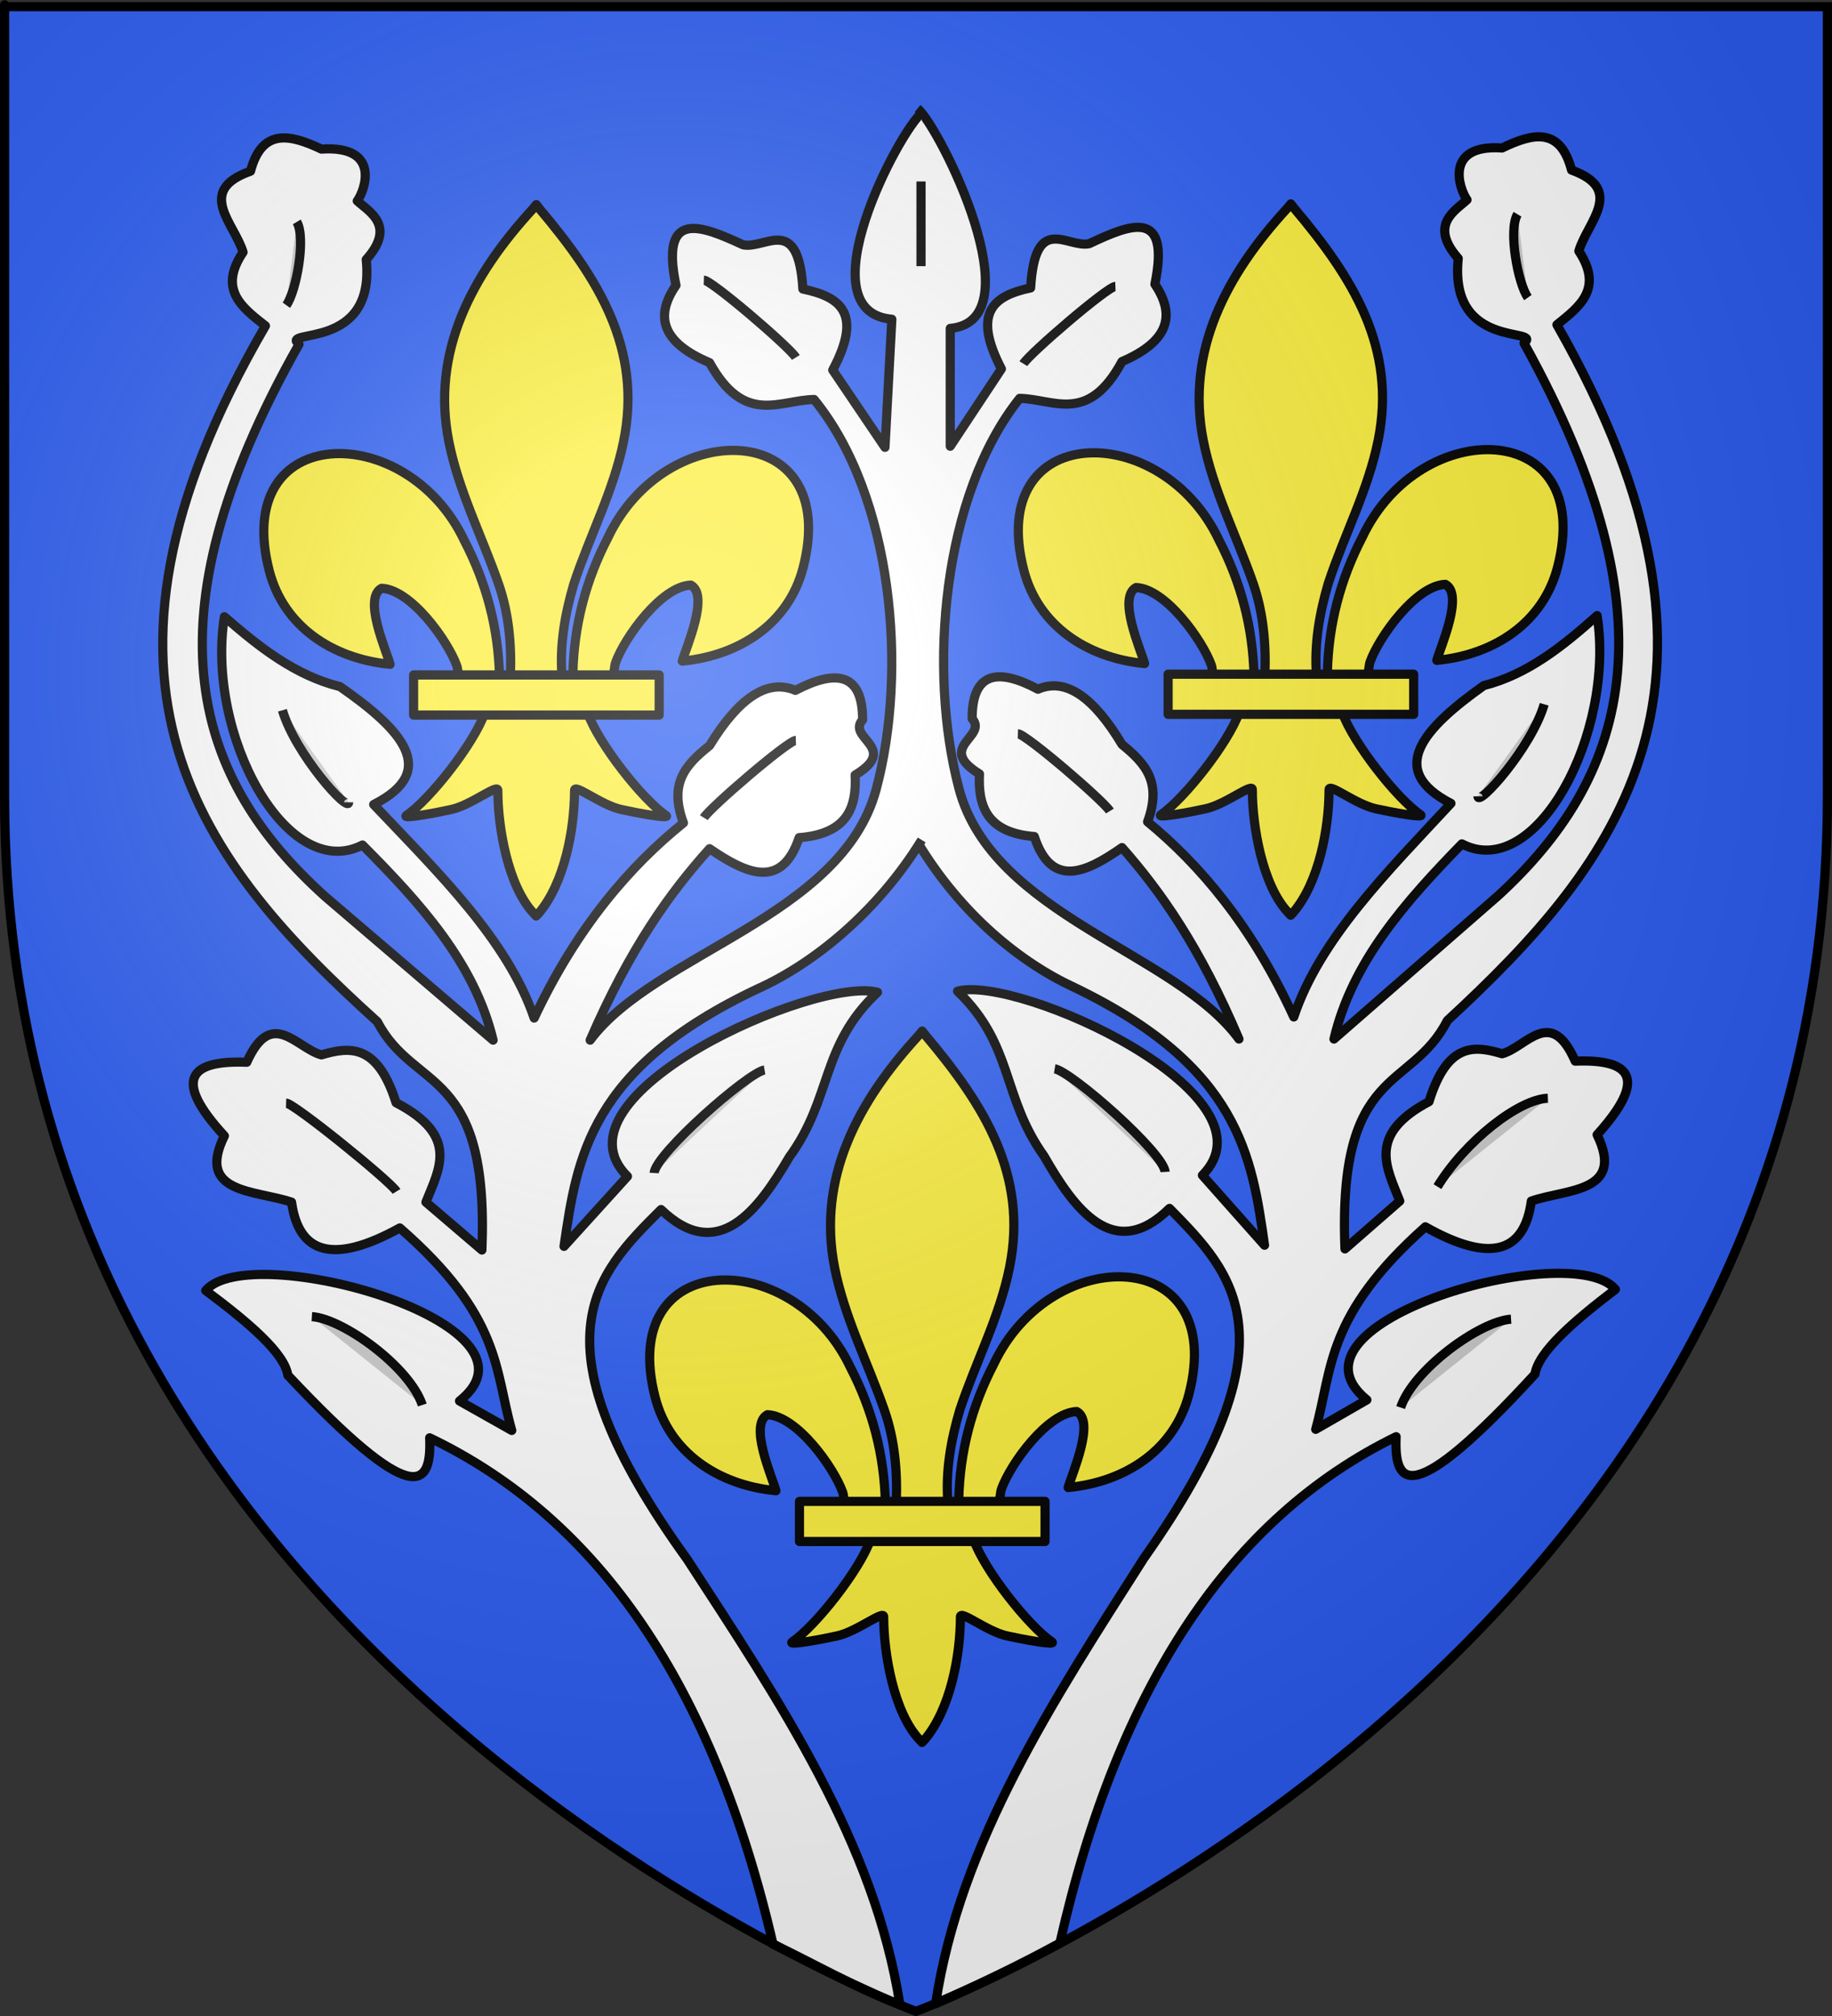 <?xml version="1.0" encoding="UTF-8" standalone="no"?>
<svg
   xmlns:dc="http://purl.org/dc/elements/1.1/"
   xmlns:cc="http://web.resource.org/cc/"
   xmlns:rdf="http://www.w3.org/1999/02/22-rdf-syntax-ns#"
   xmlns:svg="http://www.w3.org/2000/svg"
   xmlns="http://www.w3.org/2000/svg"
   xmlns:xlink="http://www.w3.org/1999/xlink"
   xmlns:sodipodi="http://sodipodi.sourceforge.net/DTD/sodipodi-0.dtd"
   xmlns:inkscape="http://www.inkscape.org/namespaces/inkscape"
   height="660"
   width="600"
   version="1.0"
   id="svg2"
   sodipodi:version="0.32"
   inkscape:version="0.44"
   sodipodi:docname="Blason Bailly 78.svg"
   sodipodi:docbase="C:\Documents and Settings\Henry SALOME\Mes documents\Mes images\Blasons\Inkscape\Blasons Ok"
   inkscape:export-filename="/Users/olivier/Desktop/Blason Rouge/Blason_Vide_3D.png"
   inkscape:export-xdpi="144"
   inkscape:export-ydpi="144">
  <rect width="100%" height="100%" fill="#333333" stroke="none"/>
  <sodipodi:namedview
     inkscape:window-height="746"
     inkscape:window-width="1010"
     inkscape:pageshadow="2"
     inkscape:pageopacity="0.0"
     guidetolerance="10.0"
     gridtolerance="10.0"
     objecttolerance="10.0"
     borderopacity="1.0"
     bordercolor="#666666"
     pagecolor="#ffffff"
     id="base"
     showgrid="false"
     height="660px"
     inkscape:zoom="0.63"
     inkscape:cx="368.25167"
     inkscape:cy="238.68481"
     inkscape:window-x="6"
     inkscape:window-y="5"
     inkscape:current-layer="layer4"
     showguides="true" />
  <desc
     id="desc4">Flag of Canton of Valais (Wallis)</desc>
  <defs
     id="defs6">
    <linearGradient
       id="linearGradient2893">
      <stop
         style="stop-color:white;stop-opacity:0.314;"
         offset="0"
         id="stop2895" />
      <stop
         id="stop2897"
         offset="0.19"
         style="stop-color:white;stop-opacity:0.251;" />
      <stop
         style="stop-color:#6b6b6b;stop-opacity:0.125;"
         offset="0.6"
         id="stop2901" />
      <stop
         style="stop-color:black;stop-opacity:0.125;"
         offset="1"
         id="stop2899" />
    </linearGradient>
    <linearGradient
       id="linearGradient2885">
      <stop
         id="stop2887"
         offset="0"
         style="stop-color:white;stop-opacity:1;" />
      <stop
         style="stop-color:white;stop-opacity:1;"
         offset="0.229"
         id="stop2891" />
      <stop
         id="stop2889"
         offset="1"
         style="stop-color:black;stop-opacity:1;" />
    </linearGradient>
    <linearGradient
       id="linearGradient2955">
      <stop
         id="stop2867"
         offset="0"
         style="stop-color:#fd0000;stop-opacity:1;" />
      <stop
         style="stop-color:#e77275;stop-opacity:0.659;"
         offset="0.5"
         id="stop2873" />
      <stop
         style="stop-color:black;stop-opacity:0.323;"
         offset="1"
         id="stop2959" />
    </linearGradient>
    <radialGradient
       inkscape:collect="always"
       xlink:href="#linearGradient2955"
       id="radialGradient2961"
       cx="225.524"
       cy="218.901"
       fx="225.524"
       fy="218.901"
       r="300"
       gradientTransform="matrix(-4.167939e-4,2.183,-1.884,-3.599562e-4,615.597,-289.121)"
       gradientUnits="userSpaceOnUse" />
    <polygon
       id="star"
       transform="scale(53,53)"
       points="0,-1 0.588,0.809 -0.951,-0.309 0.951,-0.309 -0.588,0.809 0,-1 " />
    <clipPath
       id="clip">
      <path
         d="M 0,-200 L 0,600 L 300,600 L 300,-200 L 0,-200 z "
         id="path10" />
    </clipPath>
    <radialGradient
       inkscape:collect="always"
       xlink:href="#linearGradient2955"
       id="radialGradient1911"
       gradientUnits="userSpaceOnUse"
       gradientTransform="matrix(-4.167939e-4,2.183,-1.884,-3.599562e-4,615.597,-289.121)"
       cx="225.524"
       cy="218.901"
       fx="225.524"
       fy="218.901"
       r="300" />
    <radialGradient
       inkscape:collect="always"
       xlink:href="#linearGradient2955"
       id="radialGradient2865"
       gradientUnits="userSpaceOnUse"
       gradientTransform="matrix(0,1.749,-1.593,-1.049767e-7,551.788,-191.29)"
       cx="225.524"
       cy="218.901"
       fx="225.524"
       fy="218.901"
       r="300" />
    <radialGradient
       inkscape:collect="always"
       xlink:href="#linearGradient2955"
       id="radialGradient2871"
       gradientUnits="userSpaceOnUse"
       gradientTransform="matrix(0,1.386,-1.323,-5.741131e-8,-158.082,-109.541)"
       cx="225.524"
       cy="218.901"
       fx="225.524"
       fy="218.901"
       r="300" />
    <radialGradient
       inkscape:collect="always"
       xlink:href="#linearGradient2893"
       id="radialGradient3163"
       gradientUnits="userSpaceOnUse"
       gradientTransform="matrix(1.353,0,0,1.349,-77.629,-85.747)"
       cx="221.445"
       cy="226.331"
       fx="221.445"
       fy="226.331"
       r="300" />
  </defs>
  <g
     inkscape:groupmode="layer"
     id="layer3"
     inkscape:label="Fond écu"
     style="opacity:1;display:inline"
     sodipodi:insensitive="true">
    <path
       id="path2855"
       style="fill:#2b5df2;fill-opacity:1;fill-rule:evenodd;stroke:none;stroke-width:1px;stroke-linecap:butt;stroke-linejoin:miter;stroke-opacity:1"
       d="M 300,658.5 C 300,658.5 598.5,546.18 598.5,260.728 C 598.5,-24.723 598.5,2.176 598.5,2.176 L 1.5,2.176 L 1.5,260.728 C 1.5,546.18 300,658.5 300,658.5 z "
       sodipodi:nodetypes="cccccc" />
  </g>
  <g
     inkscape:groupmode="layer"
     id="layer4"
     inkscape:label="Meubles"
     style="opacity:1;display:inline"
     sodipodi:insensitive="true">
    <g
       id="g30905"
       style="fill:#e6e6e6;stroke:black;stroke-width:3;stroke-linejoin:round;stroke-miterlimit:4;stroke-dasharray:none;stroke-opacity:1" />
    <path
       style="fill:none;fill-rule:evenodd;stroke:black;stroke-width:1px;stroke-linecap:butt;stroke-linejoin:miter;stroke-opacity:1"
       d="M -55.556,94.921 L -55.556,94.921 z "
       id="path32686" />
    <path
       style="fill:none;fill-rule:evenodd;stroke:black;stroke-width:1px;stroke-linecap:butt;stroke-linejoin:miter;stroke-opacity:1"
       d="M -87.302,106.032 L -87.302,106.032 z "
       id="path32690" />
    <path
       style="fill:none;fill-rule:evenodd;stroke:black;stroke-width:1px;stroke-linecap:butt;stroke-linejoin:miter;stroke-opacity:1"
       d="M -65.099,166.148 L -65.099,166.148 z "
       id="path32694" />
    <path
       sodipodi:nodetypes="cccccccccsccccccccccccccccccccccccccccccccccccccccsccccc"
       id="path30897"
       d="M 300.514,35.521 C 307.619,41.304 339.519,104.991 311.212,107.514 L 311.212,146.088 L 327.97,120.774 C 318.424,102.406 325.176,96.873 337.546,94.255 C 338.982,69.504 349.48,81.253 356.697,79.79 C 370.332,73.378 383.357,67.99 378.242,93.049 C 384.949,102.969 383.079,111.654 367.47,118.363 C 356.298,139.052 345.126,130.619 333.955,130.417 C 308.626,162.108 303.839,219.426 314.058,258.126 C 325.059,299.787 385.013,311.688 405.773,340.161 C 393.005,310.114 380.237,291.959 367.47,277.479 C 355.573,285.798 344.35,290.915 338.743,273.863 C 322.87,272.614 320.303,263.459 320.788,253.371 C 306.36,244.476 323.646,241.262 318.394,235.289 C 318.337,219.618 327.243,218.841 339.939,225.646 C 349.116,221.681 358.293,228.41 367.47,243.727 C 375.415,250.173 380.505,256.25 375.848,269.041 C 392.792,282.971 409.964,302.984 423.727,332.929 C 432.203,307.439 454.413,285.406 475.197,263.014 C 453.986,252.078 466.064,238.562 485.969,224.441 C 500.316,220.79 511.875,211.525 523.075,201.537 C 529.045,240.265 502.992,288.908 478.787,276.274 C 460.276,295.28 442.847,314.831 436.894,340.161 L 490.757,293.15 C 531.79,255.453 550.107,204.347 499.136,112.336 C 505.602,106.975 474.504,114.919 477.591,84.611 C 467.86,73.52 476.674,68.957 480.462,65.408 C 477.981,61.97 472.752,47.143 491.954,48.448 C 501.932,43.617 511.023,41.464 514.696,55.681 C 532.478,62.077 519.76,72.862 517.09,82.2 C 525.157,94.451 517.391,100.322 509.909,106.309 C 576.75,223.633 530.084,282.397 474,334.134 C 462.188,357.37 438.113,348.497 440.485,408.871 L 458.439,393.2 C 454.244,382.351 447.554,371.502 468.015,360.654 C 473.987,341.276 482.844,342.239 491.954,344.983 C 499.934,342.795 507.914,329.185 515.893,347.394 C 534.207,346.685 539.811,352.958 523.075,371.502 C 532.275,390.519 513.189,389.188 501.53,393.2 C 499.237,410.028 488.258,413.735 466.818,401.638 C 434.188,430.673 436.464,447.99 430.909,467.936 L 447.666,458.293 C 416.425,432.897 514.977,405.026 529.06,422.13 C 515.301,432.626 503.841,442.543 502.727,449.855 C 462.4,493.726 456.532,486.878 457.242,470.347 C 402.98,496.867 366.273,551.755 347.121,636.135 C 333.556,643.592 319.99,650.016 306.424,655.983 C 314.427,603.123 344.916,556.733 374.651,510.126 C 425.221,438.483 404.114,417.056 383.03,395.611 C 364.724,413.599 351.793,395.703 341.926,378.466 C 328.002,358.999 332.017,342.171 313.606,324.491 C 333.367,319.196 419.903,358.376 393.803,384.762 L 414.151,407.665 C 409.994,378.494 405.907,349.319 351.909,323.285 C 334.434,315.246 314.854,299.557 300.514,275.733"
       style="fill:white;fill-opacity:1;fill-rule:evenodd;stroke:black;stroke-width:3;stroke-linecap:butt;stroke-linejoin:round;stroke-miterlimit:4;stroke-dasharray:none;stroke-opacity:1;display:inline" />
    <path
       style="fill:#cecece;fill-opacity:1;fill-rule:evenodd;stroke:black;stroke-width:3;stroke-linecap:butt;stroke-linejoin:miter;stroke-miterlimit:4;stroke-dasharray:none;stroke-opacity:1;display:inline"
       d="M 363.498,265.526 C 361.428,262.153 335.988,240.303 333.363,240.212"
       id="path32716"
       sodipodi:nodetypes="cc" />
    <path
       style="fill:#cecece;fill-opacity:1;fill-rule:evenodd;stroke:black;stroke-width:3;stroke-linecap:butt;stroke-linejoin:miter;stroke-miterlimit:4;stroke-dasharray:none;stroke-opacity:1;display:inline"
       d="M 335.171,119.067 C 337.242,115.694 362.682,93.844 365.307,93.753"
       id="path33607"
       sodipodi:nodetypes="cc" />
    <path
       style="fill:#cecece;fill-opacity:1;fill-rule:evenodd;stroke:black;stroke-width:3;stroke-linecap:butt;stroke-linejoin:miter;stroke-miterlimit:4;stroke-dasharray:none;stroke-opacity:1"
       d="M 496.998,70.142 C 493.917,75.236 497.137,92.892 500.408,97.418"
       id="path32688"
       sodipodi:nodetypes="cc" />
    <path
       style="fill:#cecece;fill-opacity:1;fill-rule:evenodd;stroke:black;stroke-width:3;stroke-linecap:butt;stroke-linejoin:miter;stroke-miterlimit:4;stroke-dasharray:none;stroke-opacity:1"
       d="M 505.739,230.569 C 501.553,244.836 484.041,264.33 484.041,260.705"
       id="path32692"
       sodipodi:nodetypes="cc" />
    <path
       style="fill:#cecece;fill-opacity:1;fill-rule:evenodd;stroke:black;stroke-width:3;stroke-linecap:butt;stroke-linejoin:miter;stroke-miterlimit:4;stroke-dasharray:none;stroke-opacity:1"
       d="M 470.781,388.48 C 480.002,373.459 497.441,359.878 506.944,359.55"
       id="path32706"
       sodipodi:nodetypes="cc" />
    <path
       style="fill:#cecece;fill-opacity:1;fill-rule:evenodd;stroke:black;stroke-width:3;stroke-linecap:butt;stroke-linejoin:miter;stroke-miterlimit:4;stroke-dasharray:none;stroke-opacity:1;display:inline"
       d="M 458.727,460.805 C 462.85,448.333 484.727,432.533 494.89,431.875"
       id="path32708"
       sodipodi:nodetypes="cc" />
    <path
       style="fill:#cecece;fill-opacity:1;fill-rule:evenodd;stroke:black;stroke-width:3;stroke-linecap:butt;stroke-linejoin:miter;stroke-miterlimit:4;stroke-dasharray:none;stroke-opacity:1;display:inline"
       d="M 381.58,383.658 C 381.191,377.429 350.937,350.807 345.417,349.906"
       id="path32712"
       sodipodi:nodetypes="cc" />
    <path
       sodipodi:nodetypes="cccccccccsccccccccccccccccccccccccccccccccccccccccsccccc"
       id="path29965"
       d="M 301.867,37.01 C 294.611,42.794 263.181,101.991 292.088,104.514 L 289.844,146.455 L 272.731,121.141 C 282.479,102.773 275.584,97.24 262.952,94.622 C 261.485,69.871 250.765,81.62 243.395,80.157 C 229.47,73.745 216.169,68.357 221.393,93.416 C 214.544,103.336 216.454,112.021 232.394,118.73 C 243.802,139.419 255.211,130.986 266.619,130.784 C 292.485,162.475 297.373,219.793 286.938,258.493 C 275.704,300.154 214.478,312.055 193.279,340.528 C 206.317,310.481 219.355,292.325 232.394,277.846 C 244.542,286.165 256.004,291.282 261.73,274.23 C 277.939,272.981 280.56,263.826 280.065,253.737 C 294.799,244.842 277.146,241.629 282.51,235.656 C 282.568,219.985 273.473,219.208 260.507,226.013 C 251.136,222.048 241.765,228.777 232.394,244.094 C 224.279,250.54 219.082,256.616 223.837,269.408 C 206.534,283.338 188.998,303.351 174.944,333.295 C 166.287,307.805 143.607,285.773 122.383,263.381 C 144.043,252.444 131.709,238.929 111.382,224.807 C 96.731,221.157 84.927,211.892 73.489,201.904 C 67.393,240.631 93.998,289.275 118.716,276.64 C 137.619,295.647 155.418,315.198 161.498,340.528 L 106.492,293.516 C 64.59,255.82 45.884,204.714 97.936,112.703 C 91.333,107.342 123.09,115.286 119.938,84.978 C 129.875,73.887 120.874,69.324 117.005,65.775 C 119.54,62.337 124.879,47.511 105.27,48.816 C 95.08,43.984 85.796,41.831 82.045,56.048 C 63.887,62.444 76.875,73.229 79.601,82.567 C 71.363,94.817 79.294,100.689 86.935,106.676 C 18.676,224 66.332,282.763 123.605,334.501 C 135.667,357.737 160.253,348.863 157.831,409.237 L 139.496,393.567 C 143.78,382.718 150.612,371.869 129.717,361.02 C 123.618,341.643 114.573,342.605 105.27,345.35 C 97.121,343.161 88.972,329.551 80.823,347.76 C 62.121,347.052 56.399,353.325 73.489,371.869 C 64.094,390.885 83.585,389.554 95.491,393.567 C 97.833,410.394 109.044,414.101 130.939,402.004 C 164.261,431.039 161.937,448.357 167.609,468.303 L 150.497,458.659 C 182.4,433.263 81.759,405.393 67.377,422.497 C 81.428,432.992 93.131,442.909 94.269,450.221 C 135.451,494.093 141.444,487.244 140.718,470.714 C 196.131,497.233 233.616,552.121 253.173,636.501 C 265.954,642.482 279.013,650.229 294.733,656.349 C 286.56,603.489 255.425,557.099 225.06,510.493 C 173.417,438.85 194.973,417.422 216.503,395.977 C 235.198,413.965 248.402,396.069 258.479,378.832 C 272.698,359.366 268.598,342.538 287.399,324.857 C 267.22,319.563 178.848,358.743 205.502,385.129 L 184.722,408.032 C 188.967,378.861 193.142,349.686 248.284,323.652 C 266.13,315.613 287.223,298.801 301.867,274.977"
       style="fill:white;fill-opacity:1;fill-rule:evenodd;stroke:black;stroke-width:3;stroke-linecap:butt;stroke-linejoin:round;stroke-miterlimit:4;stroke-dasharray:none;stroke-opacity:1;display:inline" />
    <path
       style="fill:#cecece;fill-opacity:1;fill-rule:evenodd;stroke:black;stroke-width:3;stroke-linecap:butt;stroke-linejoin:miter;stroke-miterlimit:4;stroke-dasharray:none;stroke-opacity:1;display:inline"
       d="M 230.517,267.701 C 232.588,264.328 258.028,242.478 260.653,242.387"
       id="path32718"
       sodipodi:nodetypes="cc" />
    <path
       style="fill:#cecece;fill-opacity:1;fill-rule:evenodd;stroke:black;stroke-width:3;stroke-linecap:butt;stroke-linejoin:miter;stroke-miterlimit:4;stroke-dasharray:none;stroke-opacity:1;display:inline"
       d="M 260.653,117.023 C 258.582,113.65 233.142,91.8 230.517,91.709"
       id="path33609"
       sodipodi:nodetypes="cc" />
    <path
       style="fill:#cecece;fill-opacity:1;fill-rule:evenodd;stroke:black;stroke-width:3;stroke-linecap:butt;stroke-linejoin:miter;stroke-miterlimit:4;stroke-dasharray:none;stroke-opacity:1;display:inline"
       d="M 92.496,232.523 C 96.682,246.791 114.194,266.284 114.194,262.659"
       id="path32696"
       sodipodi:nodetypes="cc" />
    <path
       style="fill:#cecece;fill-opacity:1;fill-rule:evenodd;stroke:black;stroke-width:3;stroke-linecap:butt;stroke-linejoin:miter;stroke-miterlimit:4;stroke-dasharray:none;stroke-opacity:1;display:inline"
       d="M 97.196,72.647 C 100.277,77.741 97.057,95.398 93.786,99.923"
       id="path32698"
       sodipodi:nodetypes="cc" />
    <path
       style="fill:#cecece;fill-opacity:1;fill-rule:evenodd;stroke:black;stroke-width:3;stroke-linecap:butt;stroke-linejoin:miter;stroke-miterlimit:4;stroke-dasharray:none;stroke-opacity:1;display:inline"
       d="M 214.244,384.025 C 214.633,377.795 244.887,351.173 250.407,350.273"
       id="path32710"
       sodipodi:nodetypes="cc" />
    <path
       style="fill:#cecece;fill-opacity:1;fill-rule:evenodd;stroke:black;stroke-width:3;stroke-linecap:butt;stroke-linejoin:miter;stroke-miterlimit:4;stroke-dasharray:none;stroke-opacity:1;display:inline"
       d="M 129.864,390.052 C 127.794,386.679 96.327,361.212 93.702,361.121"
       id="path32714"
       sodipodi:nodetypes="cc" />
    <path
       style="fill:#cecece;fill-opacity:1;fill-rule:evenodd;stroke:black;stroke-width:3;stroke-linecap:butt;stroke-linejoin:miter;stroke-miterlimit:4;stroke-dasharray:none;stroke-opacity:1;display:inline"
       d="M 138.302,459.966 C 134.179,447.494 112.303,431.694 102.14,431.036"
       id="path32720"
       sodipodi:nodetypes="cc" />
    <g
       transform="matrix(0.253,0,0,0.255,84.654,65.216)"
       id="g1878"
       style="stroke:black;stroke-width:11.822;stroke-linejoin:round;stroke-miterlimit:4;stroke-dasharray:none;stroke-opacity:1">
      <path
         d="M 407.029,608.699 C 408.454,546.743 423.78,489.16 452.319,434.591 C 527.033,277.405 755.239,281.159 704.934,473.402 C 686.397,544.241 623.425,585.876 548.615,593.017 C 554.015,574.352 583.715,508.365 559.74,495.455 C 521.401,496.904 473.795,563.161 462.347,594.756 C 460.694,599.292 461.156,604.534 459.311,608.996"
         style="opacity:1;fill:#fcef3c;fill-opacity:1;fill-rule:evenodd;stroke:black;stroke-width:11.822;stroke-linecap:butt;stroke-linejoin:round;stroke-miterlimit:4;stroke-dasharray:none;stroke-opacity:1;display:inline"
         id="path1876"
         sodipodi:nodetypes="ccscscc" />
      <g
         transform="translate(-38.532,-48.577)"
         style="opacity:1;stroke:black;stroke-width:11.822;stroke-linejoin:round;stroke-miterlimit:4;stroke-dasharray:none;stroke-opacity:1;display:inline"
         id="g34571">
        <g
           transform="translate(0,4)"
           style="fill:#fcef3c;fill-opacity:1;stroke:black;stroke-width:11.822;stroke-linejoin:round;stroke-miterlimit:4;stroke-dasharray:none;stroke-opacity:1"
           id="g13018">
          <path
             d="M 350.523,657.372 C 349.098,595.416 333.772,537.833 305.233,483.264 C 230.519,326.078 2.313,329.832 52.618,522.075 C 71.155,592.914 134.127,634.549 208.937,641.69 C 203.537,623.025 173.837,557.038 197.813,544.128 C 236.151,545.577 283.757,611.833 295.205,643.429 C 296.858,647.965 296.396,653.207 298.241,657.669"
             style="fill:#fcef3c;fill-opacity:1;fill-rule:evenodd;stroke:black;stroke-width:11.822;stroke-linecap:butt;stroke-linejoin:round;stroke-miterlimit:4;stroke-dasharray:none;stroke-opacity:1"
             id="path1902"
             sodipodi:nodetypes="ccscscc" />
          <path
             d="M 393.626,57.12 C 314.912,141.97 262.061,240.082 284.845,355.151 C 297.414,418.635 327.886,477.431 349.376,538.589 C 362.812,576.959 366.248,617.041 364.657,657.37 L 431.438,657.37 C 428.242,616.744 435.245,577.372 446.72,538.589 C 467.194,477.051 498.345,418.683 511.251,355.151 C 535.379,236.372 478.744,146.792 402.813,57.495 L 398.173,51.577 L 393.626,57.12 z "
             style="fill:#fcef3c;fill-opacity:1;fill-rule:nonzero;stroke:black;stroke-width:11.822;stroke-linecap:butt;stroke-linejoin:round;stroke-miterlimit:4;stroke-dasharray:none;stroke-opacity:1"
             id="path3734"
             sodipodi:nodetypes="csccccsccc" />
          <path
             d="M 331.345,704.401 C 317.383,743.531 260.456,815.193 230.22,835.62 C 222.377,840.918 267.706,832.569 288.001,828.12 C 314.62,822.286 349.218,793.923 348.407,803.933 C 348.332,849.771 361.218,926.257 394.813,961.401 L 397.995,964.789 L 401.282,961.401 C 434.86,922.23 447.52,853.359 447.688,803.933 C 446.877,793.923 481.476,822.286 508.095,828.12 C 528.39,832.569 573.718,840.918 565.876,835.62 C 535.639,815.193 478.744,743.531 464.782,704.401 L 331.345,704.401 z "
             style="fill:#fcef3c;fill-opacity:1;fill-rule:evenodd;stroke:black;stroke-width:11.822;stroke-linecap:butt;stroke-linejoin:round;stroke-miterlimit:4;stroke-dasharray:none;stroke-opacity:1"
             id="path6395"
             sodipodi:nodetypes="cssscccssscc" />
          <rect
             width="317.888"
             height="51.503"
             x="239.352"
             y="655.379"
             style="fill:#fcef3c;fill-opacity:1;stroke:black;stroke-width:11.822;stroke-linejoin:round;stroke-miterlimit:4;stroke-dasharray:none;stroke-opacity:1"
             id="rect4623" />
        </g>
      </g>
    </g>
    <g
       style="stroke:black;stroke-width:11.822;stroke-linejoin:round;stroke-miterlimit:4;stroke-dasharray:none;stroke-opacity:1;display:inline"
       transform="matrix(0.253,0,0,0.255,331.764,64.967)"
       id="g3079">
      <path
         d="M 407.029,608.699 C 408.454,546.743 423.78,489.16 452.319,434.591 C 527.033,277.405 755.239,281.159 704.934,473.402 C 686.397,544.241 623.425,585.876 548.615,593.017 C 554.015,574.352 583.715,508.365 559.74,495.455 C 521.401,496.904 473.795,563.161 462.347,594.756 C 460.694,599.292 461.156,604.534 459.311,608.996"
         style="opacity:1;fill:#fcef3c;fill-opacity:1;fill-rule:evenodd;stroke:black;stroke-width:11.822;stroke-linecap:butt;stroke-linejoin:round;stroke-miterlimit:4;stroke-dasharray:none;stroke-opacity:1;display:inline"
         id="path3081"
         sodipodi:nodetypes="ccscscc" />
      <g
         transform="translate(-38.532,-48.577)"
         style="opacity:1;stroke:black;stroke-width:11.822;stroke-linejoin:round;stroke-miterlimit:4;stroke-dasharray:none;stroke-opacity:1;display:inline"
         id="g3083">
        <g
           transform="translate(0,4)"
           style="fill:#fcef3c;fill-opacity:1;stroke:black;stroke-width:11.822;stroke-linejoin:round;stroke-miterlimit:4;stroke-dasharray:none;stroke-opacity:1"
           id="g3085">
          <path
             d="M 350.523,657.372 C 349.098,595.416 333.772,537.833 305.233,483.264 C 230.519,326.078 2.313,329.832 52.618,522.075 C 71.155,592.914 134.127,634.549 208.937,641.69 C 203.537,623.025 173.837,557.038 197.813,544.128 C 236.151,545.577 283.757,611.833 295.205,643.429 C 296.858,647.965 296.396,653.207 298.241,657.669"
             style="fill:#fcef3c;fill-opacity:1;fill-rule:evenodd;stroke:black;stroke-width:11.822;stroke-linecap:butt;stroke-linejoin:round;stroke-miterlimit:4;stroke-dasharray:none;stroke-opacity:1"
             id="path3087"
             sodipodi:nodetypes="ccscscc" />
          <path
             d="M 393.626,57.12 C 314.912,141.97 262.061,240.082 284.845,355.151 C 297.414,418.635 327.886,477.431 349.376,538.589 C 362.812,576.959 366.248,617.041 364.657,657.37 L 431.438,657.37 C 428.242,616.744 435.245,577.372 446.72,538.589 C 467.194,477.051 498.345,418.683 511.251,355.151 C 535.379,236.372 478.744,146.792 402.813,57.495 L 398.173,51.577 L 393.626,57.12 z "
             style="fill:#fcef3c;fill-opacity:1;fill-rule:nonzero;stroke:black;stroke-width:11.822;stroke-linecap:butt;stroke-linejoin:round;stroke-miterlimit:4;stroke-dasharray:none;stroke-opacity:1"
             id="path3089"
             sodipodi:nodetypes="csccccsccc" />
          <path
             d="M 331.345,704.401 C 317.383,743.531 260.456,815.193 230.22,835.62 C 222.377,840.918 267.706,832.569 288.001,828.12 C 314.62,822.286 349.218,793.923 348.407,803.933 C 348.332,849.771 361.218,926.257 394.813,961.401 L 397.995,964.789 L 401.282,961.401 C 434.86,922.23 447.52,853.359 447.688,803.933 C 446.877,793.923 481.476,822.286 508.095,828.12 C 528.39,832.569 573.718,840.918 565.876,835.62 C 535.639,815.193 478.744,743.531 464.782,704.401 L 331.345,704.401 z "
             style="fill:#fcef3c;fill-opacity:1;fill-rule:evenodd;stroke:black;stroke-width:11.822;stroke-linecap:butt;stroke-linejoin:round;stroke-miterlimit:4;stroke-dasharray:none;stroke-opacity:1"
             id="path3091"
             sodipodi:nodetypes="cssscccssscc" />
          <rect
             width="317.888"
             height="51.503"
             x="239.352"
             y="655.379"
             style="fill:#fcef3c;fill-opacity:1;stroke:black;stroke-width:11.822;stroke-linejoin:round;stroke-miterlimit:4;stroke-dasharray:none;stroke-opacity:1"
             id="rect3093" />
        </g>
      </g>
    </g>
    <g
       style="stroke:black;stroke-width:11.822;stroke-linejoin:round;stroke-miterlimit:4;stroke-dasharray:none;stroke-opacity:1;display:inline"
       transform="matrix(0.253,0,0,0.255,211.028,335.768)"
       id="g3095">
      <path
         d="M 407.029,608.699 C 408.454,546.743 423.78,489.16 452.319,434.591 C 527.033,277.405 755.239,281.159 704.934,473.402 C 686.397,544.241 623.425,585.876 548.615,593.017 C 554.015,574.352 583.715,508.365 559.74,495.455 C 521.401,496.904 473.795,563.161 462.347,594.756 C 460.694,599.292 461.156,604.534 459.311,608.996"
         style="opacity:1;fill:#fcef3c;fill-opacity:1;fill-rule:evenodd;stroke:black;stroke-width:11.822;stroke-linecap:butt;stroke-linejoin:round;stroke-miterlimit:4;stroke-dasharray:none;stroke-opacity:1;display:inline"
         id="path3097"
         sodipodi:nodetypes="ccscscc" />
      <g
         transform="translate(-38.532,-48.577)"
         style="opacity:1;stroke:black;stroke-width:11.822;stroke-linejoin:round;stroke-miterlimit:4;stroke-dasharray:none;stroke-opacity:1;display:inline"
         id="g3099">
        <g
           transform="translate(0,4)"
           style="fill:#fcef3c;fill-opacity:1;stroke:black;stroke-width:11.822;stroke-linejoin:round;stroke-miterlimit:4;stroke-dasharray:none;stroke-opacity:1"
           id="g3101">
          <path
             d="M 350.523,657.372 C 349.098,595.416 333.772,537.833 305.233,483.264 C 230.519,326.078 2.313,329.832 52.618,522.075 C 71.155,592.914 134.127,634.549 208.937,641.69 C 203.537,623.025 173.837,557.038 197.813,544.128 C 236.151,545.577 283.757,611.833 295.205,643.429 C 296.858,647.965 296.396,653.207 298.241,657.669"
             style="fill:#fcef3c;fill-opacity:1;fill-rule:evenodd;stroke:black;stroke-width:11.822;stroke-linecap:butt;stroke-linejoin:round;stroke-miterlimit:4;stroke-dasharray:none;stroke-opacity:1"
             id="path3103"
             sodipodi:nodetypes="ccscscc" />
          <path
             d="M 393.626,57.12 C 314.912,141.97 262.061,240.082 284.845,355.151 C 297.414,418.635 327.886,477.431 349.376,538.589 C 362.812,576.959 366.248,617.041 364.657,657.37 L 431.438,657.37 C 428.242,616.744 435.245,577.372 446.72,538.589 C 467.194,477.051 498.345,418.683 511.251,355.151 C 535.379,236.372 478.744,146.792 402.813,57.495 L 398.173,51.577 L 393.626,57.12 z "
             style="fill:#fcef3c;fill-opacity:1;fill-rule:nonzero;stroke:black;stroke-width:11.822;stroke-linecap:butt;stroke-linejoin:round;stroke-miterlimit:4;stroke-dasharray:none;stroke-opacity:1"
             id="path3105"
             sodipodi:nodetypes="csccccsccc" />
          <path
             d="M 331.345,704.401 C 317.383,743.531 260.456,815.193 230.22,835.62 C 222.377,840.918 267.706,832.569 288.001,828.12 C 314.62,822.286 349.218,793.923 348.407,803.933 C 348.332,849.771 361.218,926.257 394.813,961.401 L 397.995,964.789 L 401.282,961.401 C 434.86,922.23 447.52,853.359 447.688,803.933 C 446.877,793.923 481.476,822.286 508.095,828.12 C 528.39,832.569 573.718,840.918 565.876,835.62 C 535.639,815.193 478.744,743.531 464.782,704.401 L 331.345,704.401 z "
             style="fill:#fcef3c;fill-opacity:1;fill-rule:evenodd;stroke:black;stroke-width:11.822;stroke-linecap:butt;stroke-linejoin:round;stroke-miterlimit:4;stroke-dasharray:none;stroke-opacity:1"
             id="path3107"
             sodipodi:nodetypes="cssscccssscc" />
          <rect
             width="317.888"
             height="51.503"
             x="239.352"
             y="655.379"
             style="fill:#fcef3c;fill-opacity:1;stroke:black;stroke-width:11.822;stroke-linejoin:round;stroke-miterlimit:4;stroke-dasharray:none;stroke-opacity:1"
             id="rect3109" />
        </g>
      </g>
    </g>
  </g>
  <g
     inkscape:groupmode="layer"
     id="layer5"
     inkscape:label="Meubles2"
     style="display:inline"
     sodipodi:insensitive="true">
    <path
       style="opacity:1;fill:#cecece;fill-opacity:1;fill-rule:evenodd;stroke:black;stroke-width:3;stroke-linecap:butt;stroke-linejoin:miter;stroke-miterlimit:4;stroke-dasharray:none;stroke-opacity:1;display:inline"
       d="M 301.643,59.407 C 301.643,80.004 301.643,78.49 301.643,87.132"
       id="path33611"
       sodipodi:nodetypes="cc" />
  </g>
  <g
     inkscape:groupmode="layer"
     id="layer2"
     inkscape:label="Reflet final"
     sodipodi:insensitive="true"
     style="display:inline">
    <path
       sodipodi:nodetypes="cccccc"
       d="M 300,658.5 C 300,658.5 598.5,546.18 598.5,260.728 C 598.5,-24.723 598.5,2.176 598.5,2.176 L 1.5,2.176 L 1.5,260.728 C 1.5,546.18 300,658.5 300,658.5 z "
       style="opacity:1;fill:url(#radialGradient3163);fill-opacity:1;fill-rule:evenodd;stroke:none;stroke-width:1px;stroke-linecap:butt;stroke-linejoin:miter;stroke-opacity:1"
       id="path2875"
       inkscape:export-xdpi="144"
       inkscape:export-ydpi="144" />
  </g>
  <g
     inkscape:groupmode="layer"
     id="layer1"
     inkscape:label="Contour final"
     sodipodi:insensitive="true"
     style="display:inline">
    <path
       sodipodi:nodetypes="cccccc"
       d="M 300,658.5 C 300,658.5 1.5,546.18 1.5,260.728 C 1.5,-24.723 1.5,2.176 1.5,2.176 L 598.5,2.176 L 598.5,260.728 C 598.5,546.18 300,658.5 300,658.5 z "
       style="opacity:1;fill:none;fill-opacity:1;fill-rule:evenodd;stroke:black;stroke-width:3;stroke-linecap:butt;stroke-linejoin:miter;stroke-miterlimit:4;stroke-dasharray:none;stroke-opacity:1"
       id="path1411"
       inkscape:export-xdpi="144"
       inkscape:export-ydpi="144" />
  </g>
</svg>
